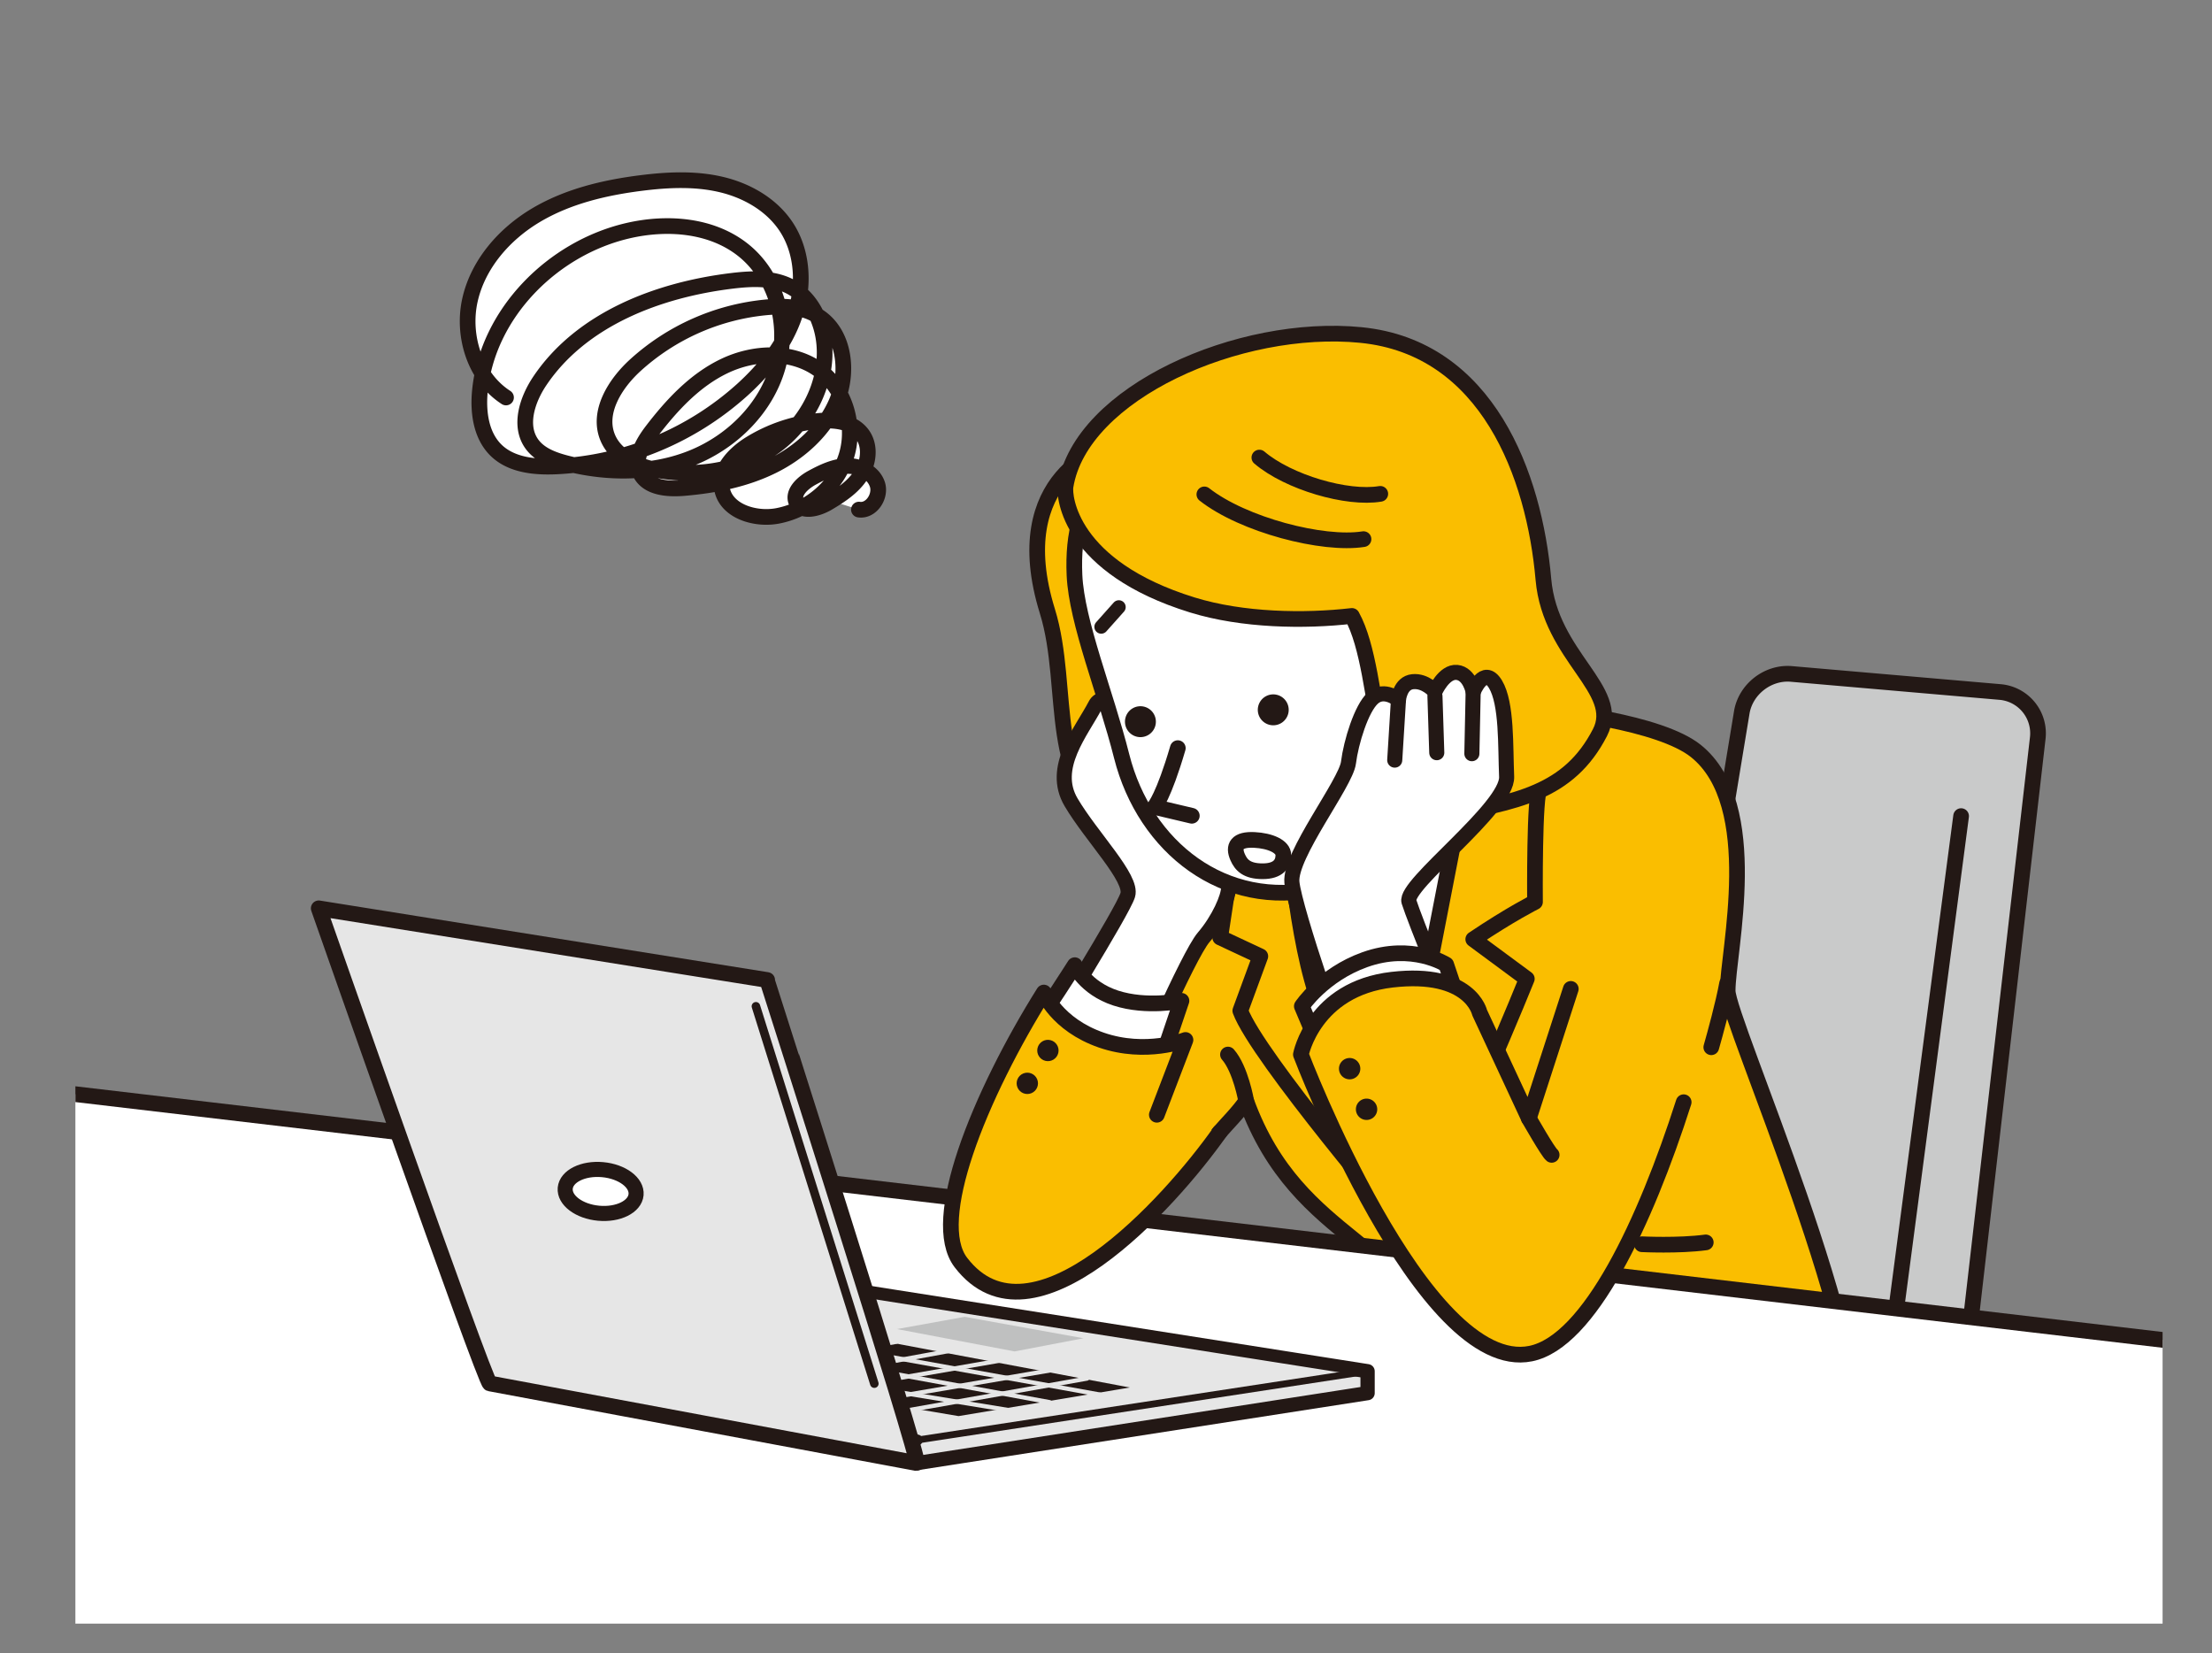 <svg id="レイヤー_1" data-name="レイヤー 1" xmlns="http://www.w3.org/2000/svg" xmlns:xlink="http://www.w3.org/1999/xlink" width="1613.4" height="1205.72" viewBox="0 0 1613.4 1205.72"><rect x="0" y="0" width="1613.4" height="1205.72" fill="#808080" stroke="none"/><defs><style>.cls-1,.cls-12,.cls-15,.cls-18,.cls-5{fill:none;}.cls-16,.cls-19,.cls-2{fill:#fff;}.cls-10,.cls-14,.cls-15,.cls-16,.cls-18,.cls-19,.cls-2,.cls-5,.cls-7,.cls-8,.cls-9{stroke:#231815;}.cls-10,.cls-11,.cls-12,.cls-14,.cls-15,.cls-16,.cls-18,.cls-19,.cls-2,.cls-5,.cls-7,.cls-8,.cls-9{stroke-linecap:round;stroke-linejoin:round;}.cls-14,.cls-2,.cls-5,.cls-7{stroke-width:11.44px;}.cls-3{clip-path:url(#clip-path);}.cls-4{fill:#c9caca;}.cls-6{fill:#e0e1e1;}.cls-7{fill:#fabe00;}.cls-10,.cls-14,.cls-8,.cls-9{fill:#e6e6e6;}.cls-8{stroke-width:10.4px;}.cls-9{stroke-width:8px;}.cls-10{stroke-width:5px;}.cls-11,.cls-17{fill:#231815;}.cls-11,.cls-12{stroke:#e6e6e6;}.cls-11{stroke-width:3.54px;}.cls-12{stroke-width:3.12px;}.cls-13{fill:#bfc0c0;}.cls-15{stroke-width:6.24px;}.cls-16,.cls-18{stroke-width:11px;}.cls-19{stroke-width:10px;}</style><clipPath id="clip-path" transform="translate(5.72)"><rect class="cls-1" x="49.27" y="162.53" width="1522.37" height="1021.57"/></clipPath></defs><path class="cls-2" d="M363.36,289.89c-22.61-14.58-32.18-44.85-26.29-71.1s25.12-48.19,48.26-61.91,49.95-20.06,76.64-23.42c19.26-2.42,39-3.36,57.9,1s37,14.61,47.76,30.78c12.39,18.68,13.43,43.4,6.29,64.66s-21.65,39.37-38.27,54.42a218.51,218.51,0,0,1-135.6,55.85c-15.51.7-32.55-.87-43.76-11.62-11.42-11-13.54-28.53-11.89-44.27,5.89-56,52.89-103.23,107.71-116,28.6-6.67,60.95-4.3,84,13.89,24.64,19.44,34,54.84,25.55,85.06s-33,54.6-62,66.47-62.07,12-92.45,4.12c-9.35-2.43-19.1-6-24.84-13.78-9.86-13.35-3.59-32.52,5.68-46.29,30.35-45.06,86.19-66.38,140.11-72.93,14.81-1.8,30.73-2.49,43.71,4.87,14.44,8.17,22.28,25,23.65,41.57,2.4,28.8-12.91,57.64-36.41,74.46s-54.12,22.17-82.66,17.61c-15.65-2.5-32.49-9.29-38.78-23.84-8-18.55,5-39.44,19.94-53.08a165.12,165.12,0,0,1,95.23-42.24c13.1-1.23,27.12-.66,38.21,6.43,19.61,12.55,22.56,41.4,13.31,62.77-8.88,20.52-26.51,36.46-46.55,46.38s-42.42,14.28-64.7,16.17c-11.84,1-26.37-.09-31.75-10.68-5.15-10.15,1.65-22.08,8.57-31.11,14.47-18.88,31.2-36.88,52.64-47.15s48.49-11.5,68.06,2c19.37,13.39,27.88,40,21.27,62.63s-27.13,40.09-50.25,44.59c-16.72,3.25-38.33-3.47-40.88-20.32-2-13.42,9.26-25.11,20.81-32.24A116.21,116.21,0,0,1,591.25,307c11.65-1.11,25.13.39,32,9.83,6.23,8.5,4.65,20.87-1.12,29.7s-14.89,14.82-24,20.2c-7.43,4.42-19.16,7.46-22.9-.33-3.4-7.11,4.47-14.24,11.4-18,8-4.35,16.59-8.42,25.71-8.57s18.93,4.69,21.84,13.34-4.4,19.85-13.42,18.48" transform="translate(5.72)"/><g class="cls-3"><path class="cls-4" d="M1414.45,1113.08a33.49,33.49,0,0,1-34.7,29.17l-184.59-10.78c-17.13-1-28.85-15.67-26.06-32.59l95.6-579.3c2.79-16.93,19.06-29.56,36.15-28.08l152.22,13.18a30.24,30.24,0,0,1,27.51,33.68Z" transform="translate(5.72)"/><path class="cls-5" d="M1414.45,1113.08a33.49,33.49,0,0,1-34.7,29.17l-184.59-10.78c-17.13-1-28.85-15.67-26.06-32.59l95.6-579.3c2.79-16.93,19.06-29.56,36.15-28.08l152.22,13.18a30.24,30.24,0,0,1,27.51,33.68Z" transform="translate(5.72)"/><line class="cls-6" x1="1430.4" y1="595.18" x2="1378.55" y2="989.29"/><line class="cls-5" x1="1430.4" y1="595.18" x2="1378.55" y2="989.29"/><path class="cls-7" d="M1346.18,1059.06c17.3-70.5-91.78-315.25-91.78-336.53,0-28.32,25.94-135.68-23.28-174.92-26-20.73-101.15-30-129.69-31.26-1.68-.07-117.52,43.39-136.71,44l-15.16,39.45c-23.77-19.31-64.74-17.92-67.6-14.24C856.48,615.06,656.5,858.24,702.38,915.4c53.46,66.6,142-43.83,181.57-89.79,5.54-6.43,13.3-14,19.29-22.61,38.48,105.84,124,101.35,145,190.88C1056.16,1027.64,1347.81,1063.35,1346.18,1059.06Z" transform="translate(5.72)"/><polygon class="cls-2" points="1605.72 1200 5.72 1200 5.84 792.2 1607.68 980.75 1605.72 1200"/><path class="cls-7" d="M806.14,326.14c-5.52-2.22-78.48,21.28-47.89,119.71,17.42,56-2.17,132.4,54.54,153,23,8.34,130.27-14.6,127.29-18.36S806.14,326.14,806.14,326.14Z" transform="translate(5.72)"/><path class="cls-2" d="M1035.8,435.38s34.88,63.56,53.66,93.61c16.63,26.6,2,37.91,2,37.91s-13.53,125.48-80,133c-51.63,5.85-89.57-73.16-89.57-73.16s57.78-30.31,62.77-75.21" transform="translate(5.72)"/><path class="cls-7" d="M1113.88,657.8s-.66-81.1,3.63-82.31-50.18-27.28-50.18-27.28-26.69,136.32-33.55,172.21c-8.27,43.3-11.18,178.34-11.18,178.34s37-71.45,54.27-111.3c20.19-46.54,31.05-73.61,31.05-73.61L1068.85,685C1096.24,666.59,1113.88,657.8,1113.88,657.8Z" transform="translate(5.72)"/><path class="cls-7" d="M931.68,574.28s4.35,85.18,19.42,139.9,52.67,164.64,67,181.76c0,0-106.62-125.07-119.16-158.8l14.6-39.73-29.25-13.68,11.58-76.59Z" transform="translate(5.72)"/><polygon class="cls-8" points="587.3 935.54 353.41 990.39 357.24 1008.94 668.73 1067.05 997.5 1016 997.5 1000.03 587.3 935.54"/><polyline class="cls-9" points="997.5 1000.03 587.3 935.54 353.41 990.39 669.07 1050.22"/><line class="cls-10" x1="669.07" y1="1050.22" x2="997.5" y2="1000.03"/><polygon class="cls-11" points="406.56 985.15 699.16 1034.56 834.25 1012.01 548.32 958.27 406.56 985.15"/><line class="cls-12" x1="488.97" y1="972.11" x2="765.58" y2="1022.62"/><line class="cls-12" x1="441.89" y1="980.44" x2="736.04" y2="1028.46"/><line class="cls-12" x1="792.92" y1="1005.36" x2="661.27" y2="1028.72"/><line class="cls-12" x1="766.16" y1="999.39" x2="627.66" y2="1023.01"/><line class="cls-12" x1="523.39" y1="966.95" x2="802.14" y2="1017.06"/><line class="cls-12" x1="728.53" y1="992.42" x2="587.62" y2="1016.82"/><line class="cls-12" x1="691.05" y1="985.48" x2="555.53" y2="1010.28"/><line class="cls-12" x1="653.71" y1="978.56" x2="515.43" y2="1003.62"/><line class="cls-12" x1="616.52" y1="971.67" x2="476.71" y2="996.98"/><line class="cls-12" x1="579.47" y1="964.8" x2="442.57" y2="990.7"/><polygon class="cls-13" points="740.04 985.59 790.27 975.99 703.65 960.35 654.23 969.29 740.04 985.59"/><path class="cls-14" d="M226.75,662.44l327.09,52.27S666.7,1067.83,663,1067.05s-307.94-57.36-311.49-58.11S226.75,662.44,226.75,662.44Z" transform="translate(5.72)"/><line class="cls-15" x1="551.36" y1="733.89" x2="637.72" y2="1009.08"/><ellipse class="cls-16" cx="432.36" cy="868.84" rx="15.96" ry="25.94" transform="translate(-466.53 1220.28) rotate(-84.77)"/><path class="cls-16" d="M821.43,788.37s39.48-91.58,50.73-104.71,18.22-29.5,18.22-36.07-27.6-69.88-34.16-80.2-52.63-72.95-62.94-53.26-32.74,45.63-17.74,71,45.05,55.45,41.3,67.64-58.71,100-60.58,103.73-23.81,19.1-4.12,29.41S821.43,788.37,821.43,788.37Z" transform="translate(5.72)"/><path class="cls-2" d="M778,419.51c1.57,34.42,22.77,85.91,34.43,132.09C829.19,617.89,887.36,663.66,956,648c65-14.79,104.18-82.65,115.16-142.43,7.33-39.91.07-112.27-22.77-152.69s-120.5-91.33-181.82-56.78S775.2,357.33,778,419.51Z" transform="translate(5.72)"/><path class="cls-7" d="M987,244.33c-88.56-8.85-204.48,42.07-215.53,110.37-1.2,7.48,3,58.85,92.49,86.5,36.58,11.3,81.8,12,116.39,8,23.94,43.23,13.07,155,63.74,146,56.57-10,94.55-17,117.16-60.89,16.19-31.42-36.28-55.24-41.23-111.74C1113.4,346.75,1079.29,253.55,987,244.33Z" transform="translate(5.72)"/><path class="cls-17" d="M932.6,511.83a11.27,11.27,0,1,1-15.48-3.78A11.26,11.26,0,0,1,932.6,511.83Z" transform="translate(5.72)"/><path class="cls-17" d="M835.72,520.47a11.27,11.27,0,1,1-15.48-3.78A11.27,11.27,0,0,1,835.72,520.47Z" transform="translate(5.72)"/><path class="cls-5" d="M872.72,360.56c28.29,22.19,86.37,37.33,116.08,32.63" transform="translate(5.72)"/><path class="cls-5" d="M912.84,333.7c21.12,18,64.12,30.56,88.2,26.46" transform="translate(5.72)"/><path class="cls-2" d="M853.36,545.61c-10.35,35.42-17,42.9-17,42.9l27.21,6.43" transform="translate(5.72)"/><path class="cls-16" d="M977.83,769.07c-2.81.94-39.38-106-41.26-125.64s39.39-72.2,41.26-87.2,9.42-39.69,17.85-47.2,18.63,1.33,18.63,1.33,1-12.27,10.4-13.21,16.2,7.23,16.2,7.23,6.59-14.91,16-14,11.91,14.25,11.91,14.25,7.81-19.67,16.25-5.6,7.19,45,8.13,67.48-75,78.76-71.26,91,33.76,86.27,33.76,86.27Z" transform="translate(5.72)"/><line class="cls-18" x1="1020.02" y1="510.36" x2="1017.3" y2="554.35"/><line class="cls-18" x1="1046.63" y1="507.7" x2="1047.96" y2="548.94"/><line class="cls-18" x1="1074.5" y1="504.66" x2="1073.56" y2="549.66"/><path class="cls-2" d="M752.26,742.48c2.67-2,25.94-38.58,25.94-38.58s7.32,16.63,29.93,24,47.89,2,47.89,2l-14.63,43.23s-24.61,11.31-50.55,1.33S752.26,742.48,752.26,742.48Z" transform="translate(5.72)"/><path class="cls-2" d="M956.45,763.76l-12.64-29.93s15.19-22.9,45.89-33.92c34.58-12.41,59.41,3.55,59.41,3.55l10.42,31Z" transform="translate(5.72)"/><path class="cls-7" d="M884,825.61c-36.58,51.88-137,162.95-188.88,95.11-11.79-15.41-8.28-45.5,3.34-80.25,12.58-37.64,34.68-80.74,57.18-116.61,0,0,9.31,23.37,41.9,34.67s61.41-.09,61.41-.09L838.06,813" transform="translate(5.72)"/><path class="cls-7" d="M1140,721.2l-30.6,94.44-35.91-77.15s-6.65-30.6-63.85-24-66.51,54.54-66.51,54.54,89.12,234.11,167.6,218.15c42.76-8.7,83.55-95.77,111.6-183.34" transform="translate(5.72)"/><path class="cls-7" d="M903.24,803s-4-23.28-13.3-33.92" transform="translate(5.72)"/><path class="cls-7" d="M1191.88,907.42s26.61,1.33,46.56-1.33" transform="translate(5.72)"/><path class="cls-7" d="M1109.41,815.64s14,24.61,16.63,26.6" transform="translate(5.72)"/><path class="cls-5" d="M1254,717.21c-2.66,14.63-8.87,37.24-11.53,46.55" transform="translate(5.72)"/><path class="cls-17" d="M986.47,779.38a7.78,7.78,0,1,1-7.78-7.78A7.78,7.78,0,0,1,986.47,779.38Z" transform="translate(5.72)"/><circle class="cls-17" cx="758.58" cy="766.09" r="7.78" transform="translate(-156.02 1327.64) rotate(-76.67)"/><circle class="cls-17" cx="743.62" cy="790.03" r="7.78" transform="translate(-240.89 346.66) rotate(-22.61)"/><path class="cls-17" d="M998.81,809a7.78,7.78,0,1,1-7.78-7.78A7.78,7.78,0,0,1,998.81,809Z" transform="translate(5.72)"/><line class="cls-19" x1="803.21" y1="457.16" x2="816.07" y2="442.75"/><path class="cls-2" d="M930.34,623.59c0,6.25-3.56,11.81-15.13,11.81s-15.65-4.49-18.18-10.2c-3.56-8-.66-13.28,12.19-12.63C920.78,613.15,930.34,617.35,930.34,623.59Z" transform="translate(5.72)"/></g><rect class="cls-1" x="5.72" width="1600" height="1200"/></svg>